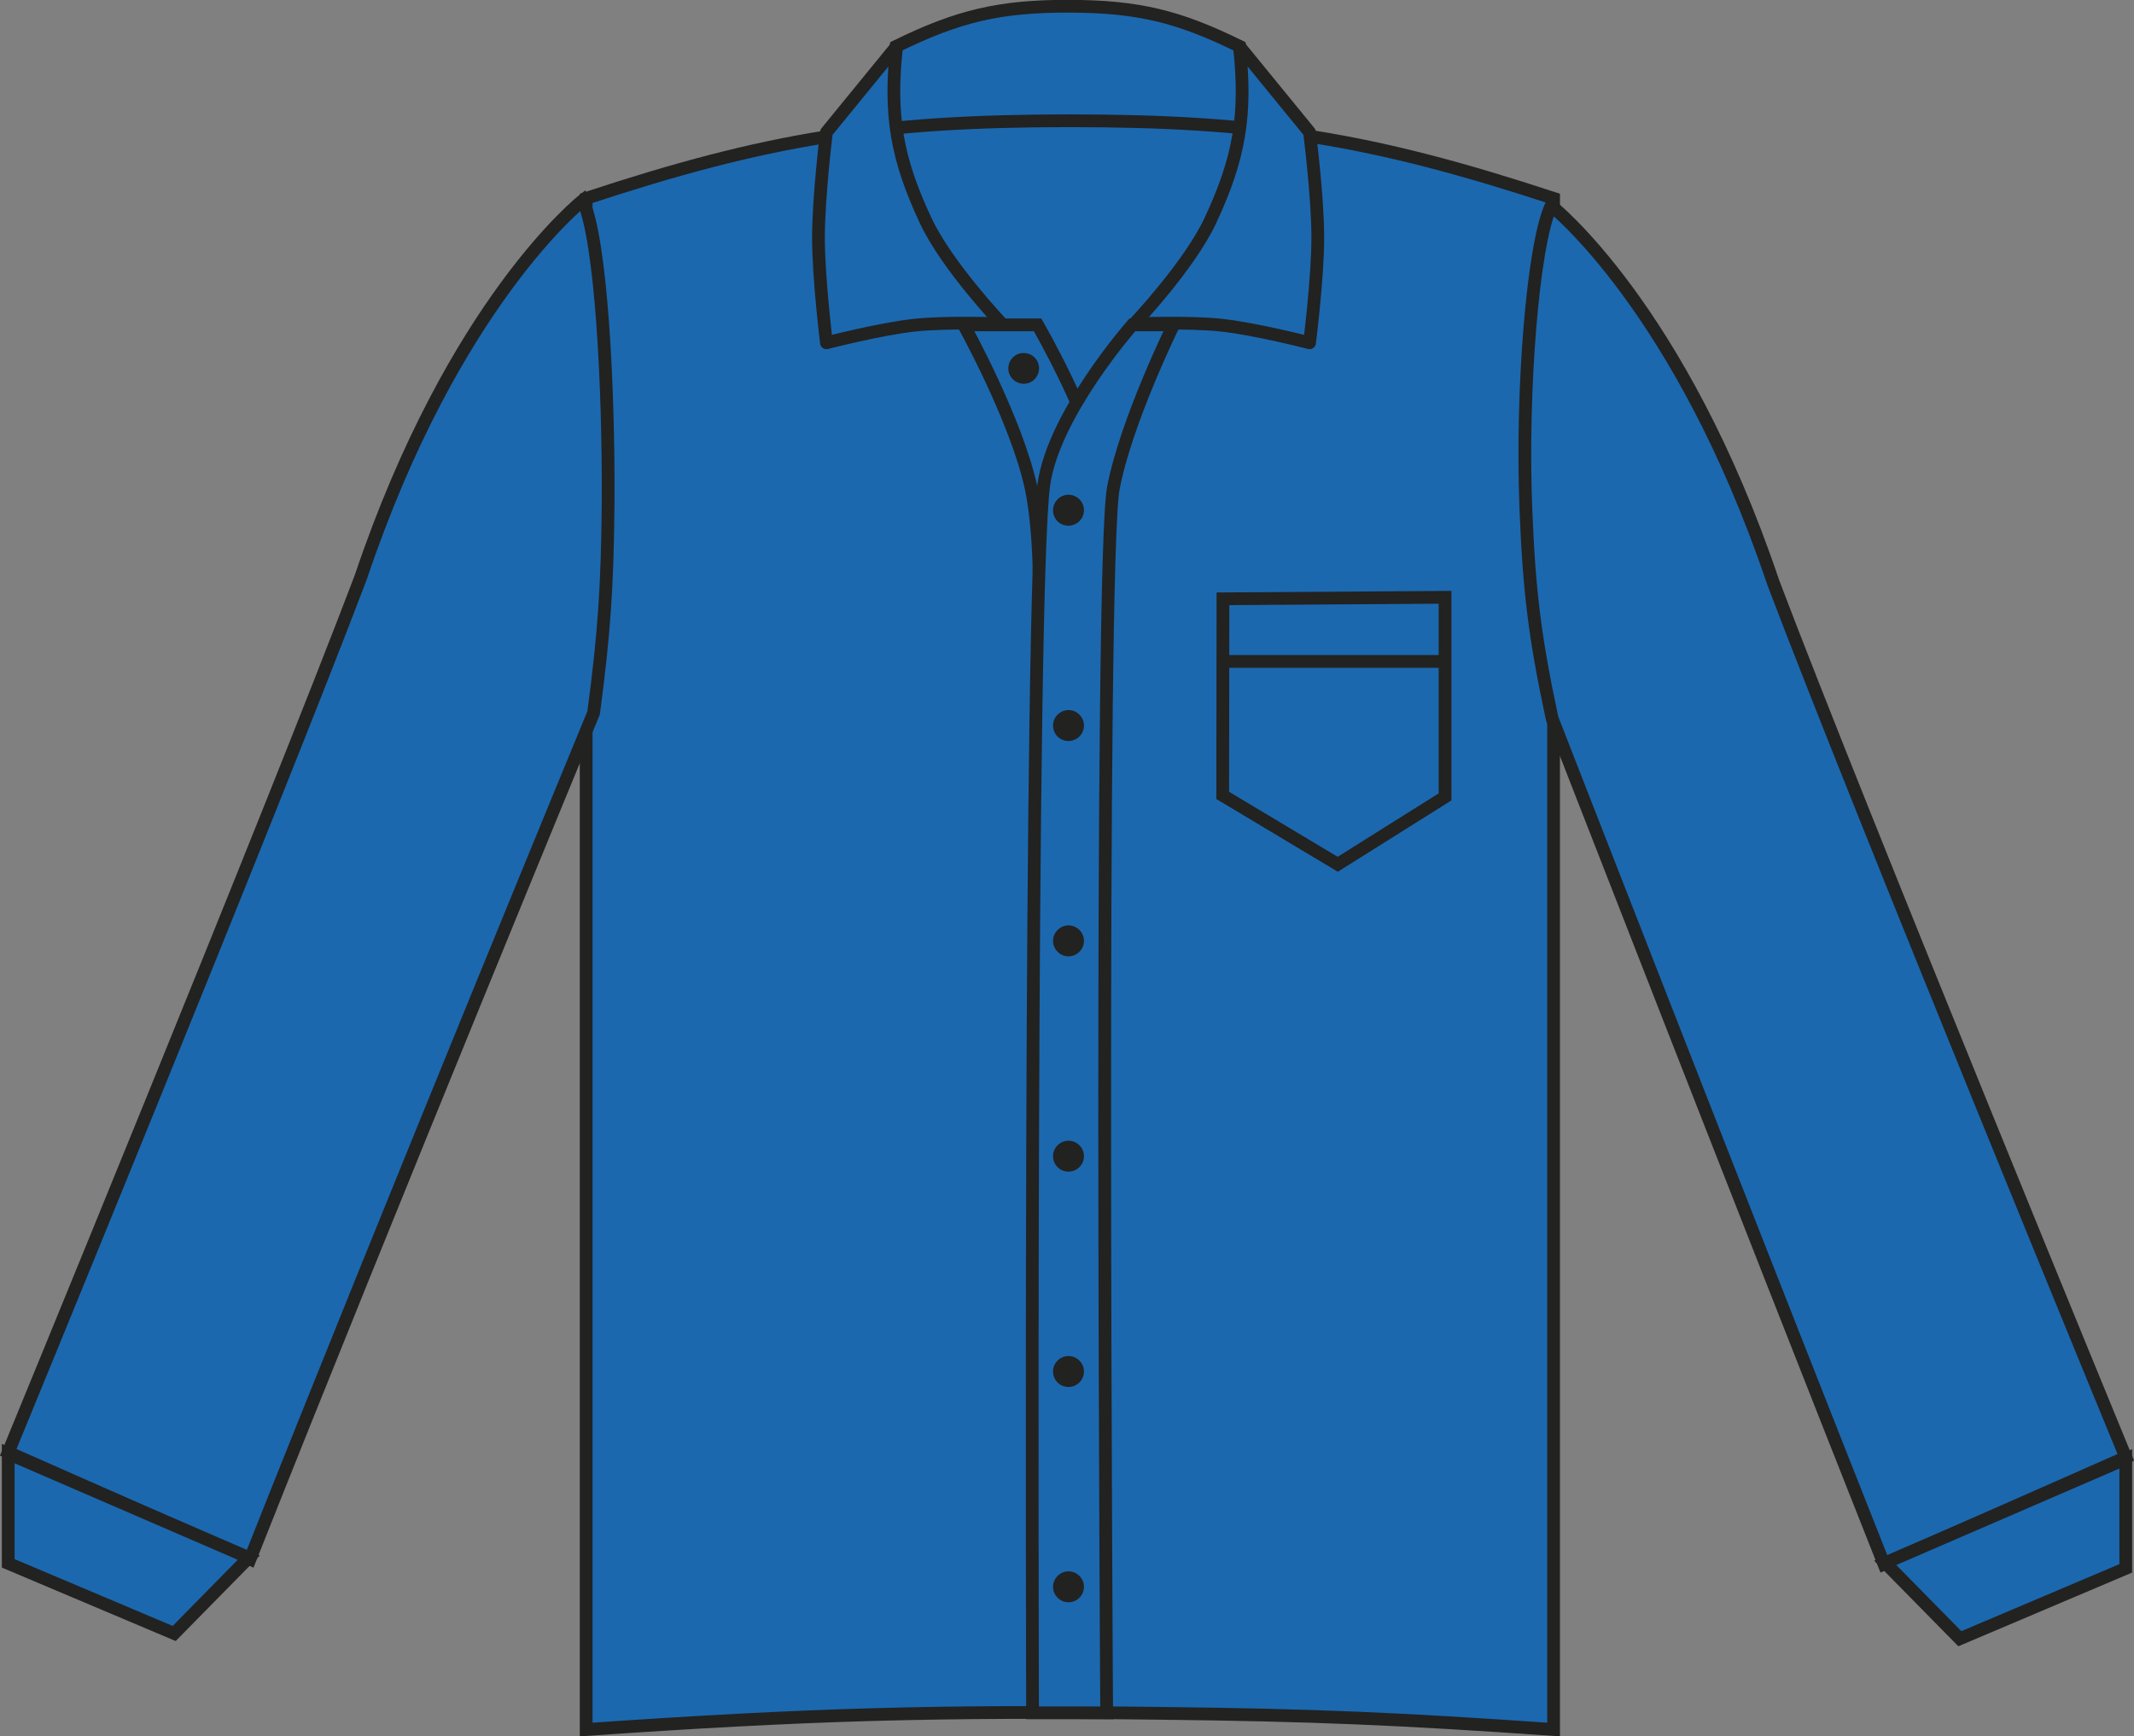<?xml version="1.0" encoding="utf-8"?>
<!-- Generator: Adobe Illustrator 23.1.1, SVG Export Plug-In . SVG Version: 6.00 Build 0)  -->
<svg version="1.1" id="Layer_1" xmlns="http://www.w3.org/2000/svg" xmlns:xlink="http://www.w3.org/1999/xlink" x="0px" y="0px"
	 viewBox="0 0 855.2 695.9" style="enable-background:new 0 0 855.2 695.9;" xml:space="preserve">
<rect x="0" y="0" width="855.2" height="695.9" fill="#808080" stroke="none"/>
<style type="text/css">
	.st0{fill:#FFFFFF;}
	.st1{fill:#1B68AF;stroke:#222221;stroke-width:5.11;stroke-miterlimit:3.86;}
	.st2{fill-rule:evenodd;clip-rule:evenodd;fill:#1B68AF;stroke:#222221;stroke-width:5.11;stroke-miterlimit:3.86;}
	.st3{fill:#222221;}
	.st4{fill:#1B68AF;stroke:#222221;stroke-width:5.11;stroke-linejoin:round;}
	.st5{fill:none;stroke:#222221;stroke-width:5.11;stroke-miterlimit:3.86;}
</style>
<title>PR200 SAP LINE</title>
<path class="st0" d="M421.6,242.3c0-3.4,2.8-6.2,6.2-6.2s6.2,2.8,6.2,6.2s-2.8,6.2-6.2,6.2l0,0C424.4,248.5,421.6,245.7,421.6,242.3
	z"/>
<path class="st1" d="M359.1,18.6c25-12.3,41.8-16.2,69.6-16.1c27.3,0.1,43.6,4,68.1,16.1l5.9,44.8l-148.8,1.7L359.1,18.6L359.1,18.6
	z"/>
<path class="st1" d="M234.9,79.5c72.7-24,117.3-31.1,193.9-31.1s121.1,7.2,193.8,31.1v613.7c-61.4-4.3-96.2-5.8-157.8-6.5
	c-89.7-1.1-140.4,0.3-229.9,6.5V79.5L234.9,79.5z"/>
<path class="st1" d="M386.2,130.2h29.6c0,0,21.8,37.5,27,64.1v65.3l-26.8-0.1c0,0,2.4-39.6-2.8-64
	C407.4,168.4,386.2,130.2,386.2,130.2L386.2,130.2z"/>
<path class="st2" d="M470.3,130.2h-16.5c0,0-31.6,35.8-35.5,64.1c-5.9,43-4.5,492.2-4.5,492.2h29.7c0,0-3-461.6,2.7-491
	C451.3,168.8,470.3,130.2,470.3,130.2L470.3,130.2z"/>
<path class="st3" d="M404.1,147.4c0.1-3.4,3-6.1,6.4-5.9c3.2,0.1,5.8,2.7,5.9,5.9c0.1,3.4-2.5,6.3-5.9,6.4c-3.4,0.1-6.3-2.5-6.4-5.9
	C404.1,147.7,404.1,147.5,404.1,147.4z"/>
<path class="st1" d="M3.3,582.1l96.9,42.8c56.3-142,137.7-339.2,137.7-339.2c4.3-32.4,5.5-51,5.8-83.7
	c0.3-47.6-2.8-105.7-10.1-121.7c0,0-51.8,40.6-89,151C109.6,323.7,3.3,582.1,3.3,582.1z"/>
<path class="st4" d="M484.9,88.7c11.8-25.1,14.8-42.6,11.8-70.1L524.8,53c0,0,3.3,25.7,3.3,42.2s-3.3,42.2-3.3,42.2
	s-21.5-5.6-35.6-7.1c-13.5-1.4-34.7-0.5-34.7-0.5S476.4,106.7,484.9,88.7L484.9,88.7z"/>
<path class="st4" d="M371.1,88.7c-11.8-25.1-14.8-42.6-11.8-70.1L331.2,53c0,0-3.2,25.7-3.2,42.2s3.2,42.2,3.2,42.2
	s21.5-5.6,35.6-7.1c13.5-1.4,34.7-0.5,34.7-0.5S379.6,106.7,371.1,88.7L371.1,88.7z"/>
<polygon class="st1" points="3.3,626.6 69.8,654.7 99.7,624.3 3.3,582.6 "/>
<path class="st1" d="M851.9,584.1L755,626.9c-56.3-142-133-339-133-339c-6.9-32.3-9.2-50.9-10.5-83.8
	c-1.9-47.6,2.8-105.8,10.1-121.7c0,0,51.8,40.6,89,151C745.6,325.8,851.9,584.1,851.9,584.1z"/>
<polygon class="st1" points="851.9,628.6 785.4,656.8 755.5,626.4 851.9,584.7 "/>
<path class="st3" d="M422,204.5c0-3.4,2.8-6.2,6.2-6.2c3.4,0,6.2,2.8,6.2,6.2s-2.8,6.2-6.2,6.2C424.7,210.7,422,208,422,204.5
	L422,204.5z"/>
<path class="st3" d="M422,290.8c0-3.4,2.8-6.2,6.2-6.2c3.4,0,6.2,2.8,6.2,6.2c0,3.4-2.8,6.2-6.2,6.2C424.7,297,422,294.2,422,290.8z
	"/>
<path class="st3" d="M422,377.1c0-3.4,2.8-6.2,6.2-6.2s6.2,2.8,6.2,6.2l0,0c0,3.4-2.8,6.2-6.2,6.2S422,380.5,422,377.1L422,377.1z"
	/>
<path class="st3" d="M422,463.4c0-3.4,2.8-6.2,6.2-6.2c3.4,0,6.2,2.8,6.2,6.2c0,3.4-2.8,6.2-6.2,6.2l0,0
	C424.7,469.6,422,466.8,422,463.4z"/>
<path class="st3" d="M422,549.7c0-3.4,2.8-6.2,6.2-6.2c3.4,0,6.2,2.8,6.2,6.2s-2.8,6.2-6.2,6.2C424.7,555.9,422,553.1,422,549.7
	L422,549.7z"/>
<path class="st3" d="M422,636c0-3.4,2.8-6.2,6.2-6.2s6.2,2.8,6.2,6.2l0,0c0,3.4-2.8,6.2-6.2,6.2S422,639.4,422,636L422,636z"/>
<path class="st5" d="M490.1,240l89-0.6v80l-43,27L490,318.8L490.1,240L490.1,240z M489.3,265.1H580"/>
</svg>

